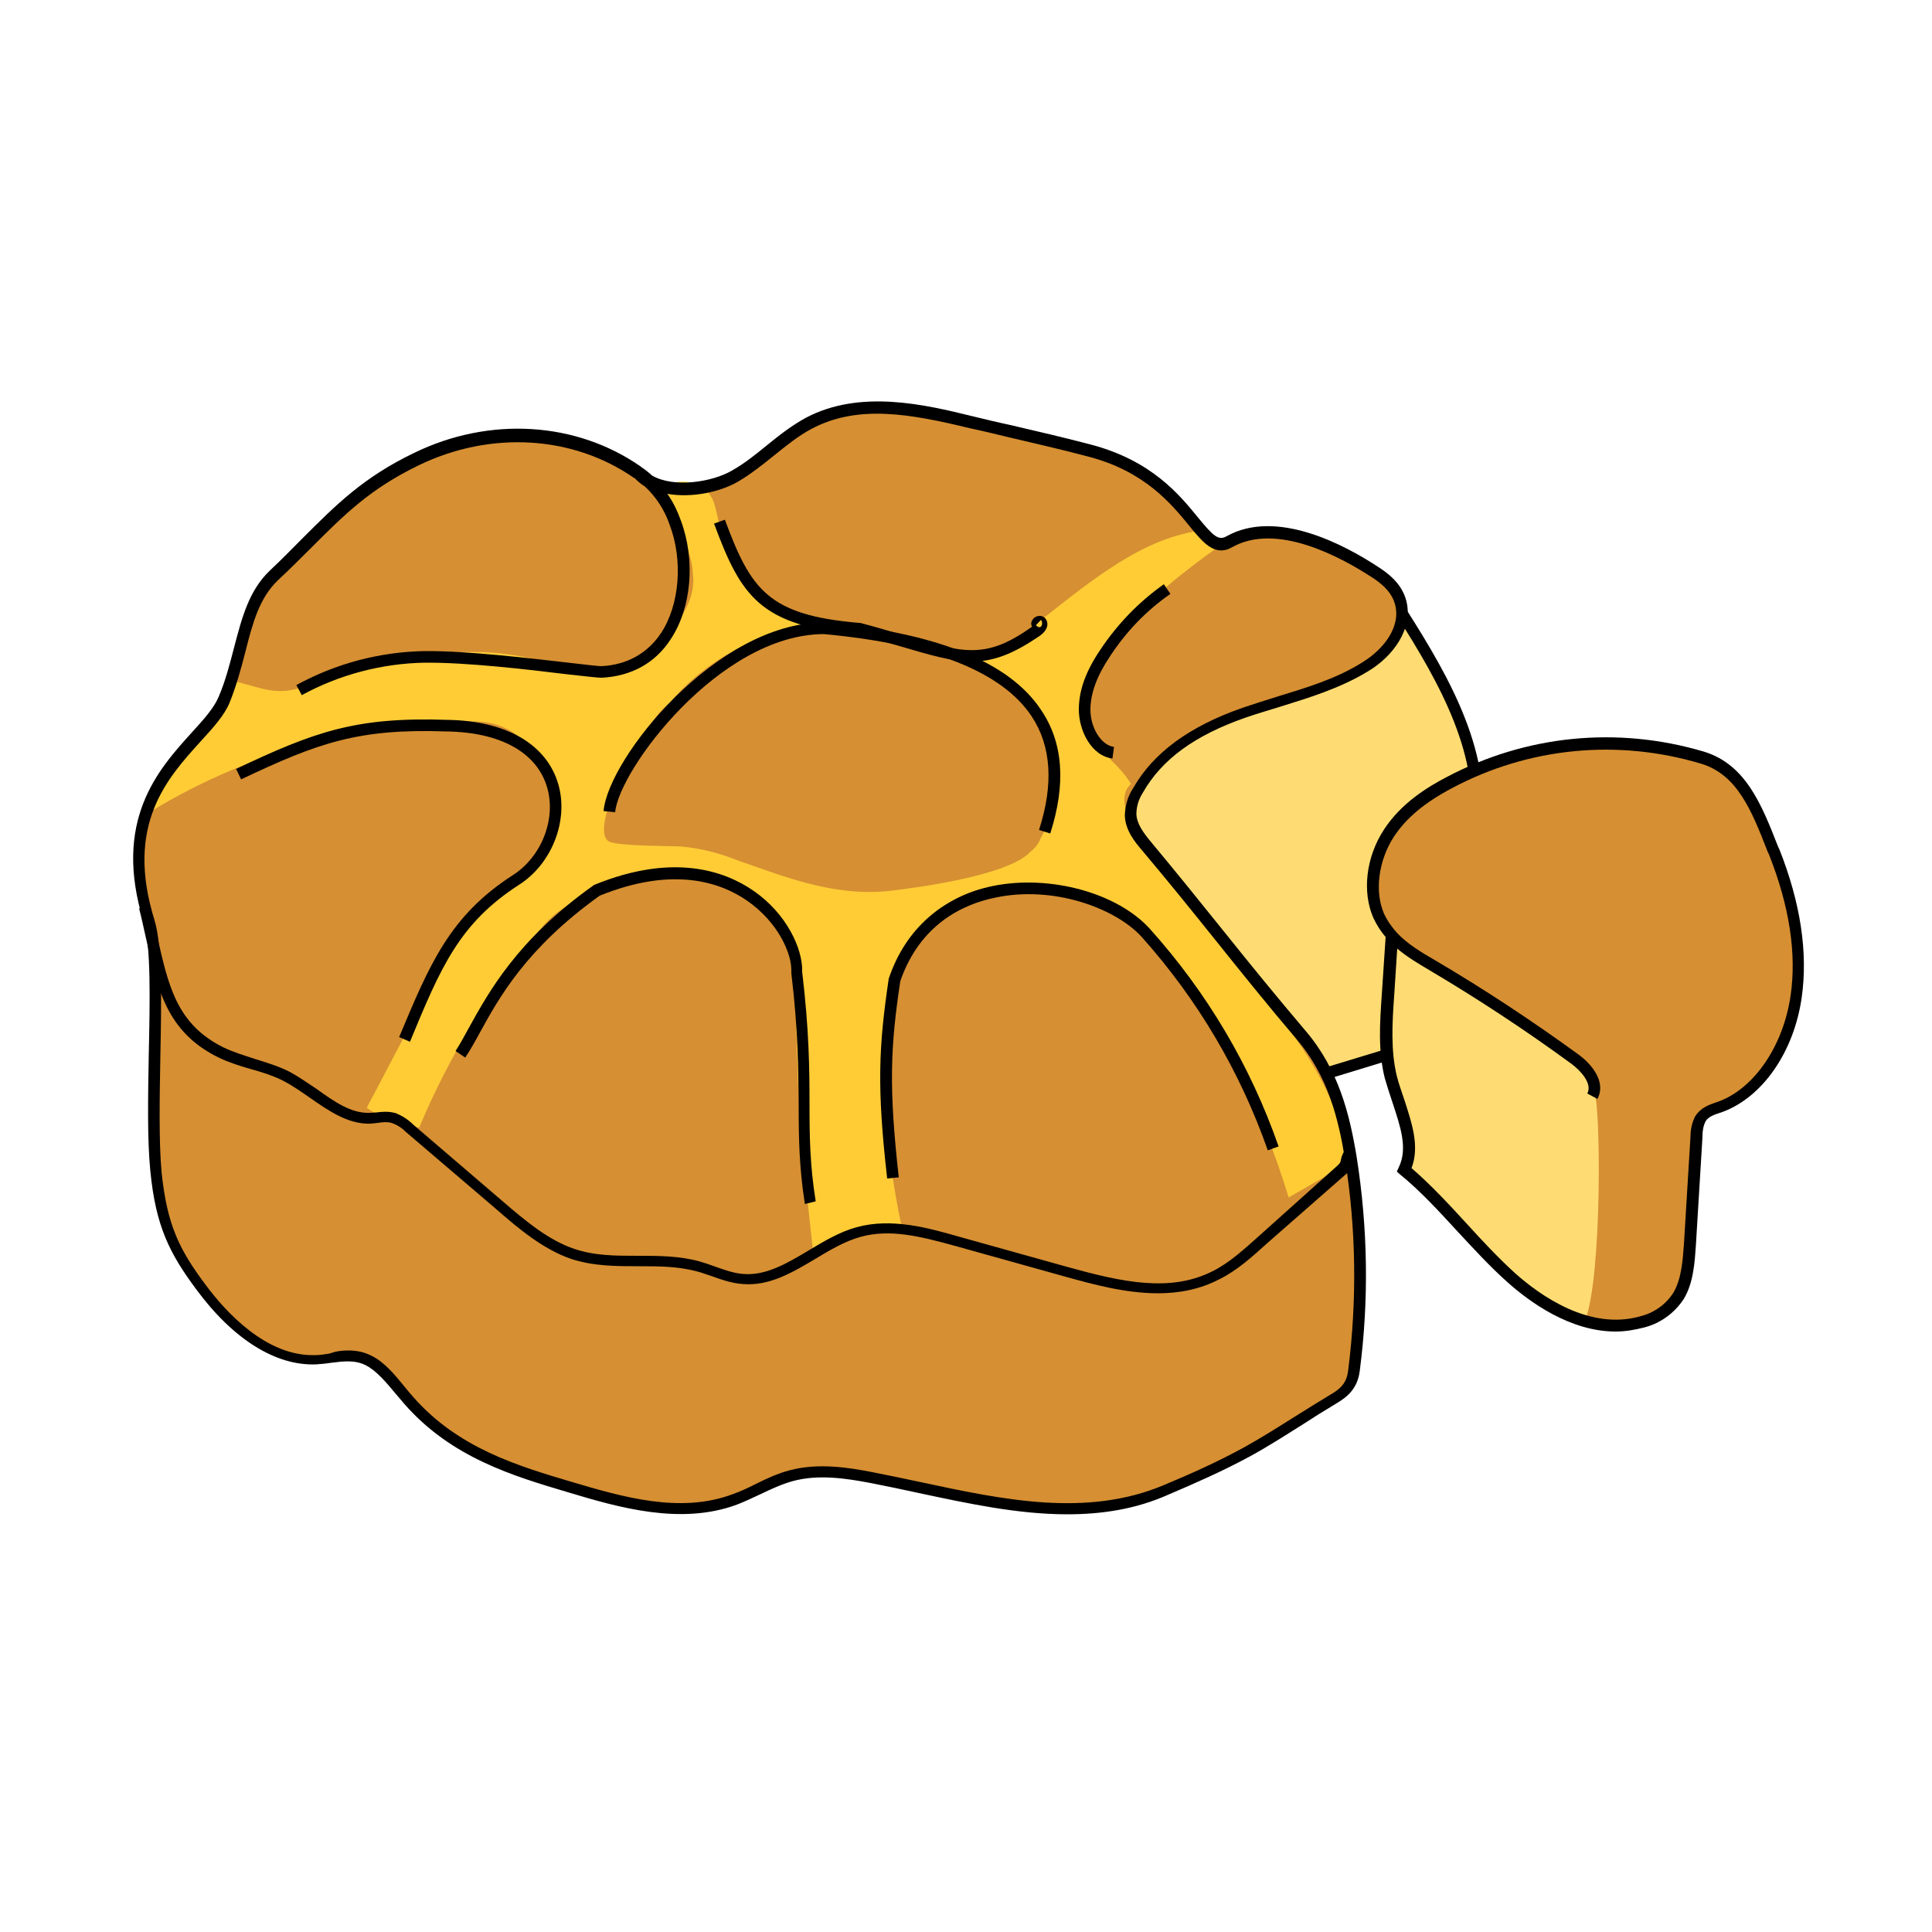 <?xml version="1.0" encoding="utf-8"?>
<!-- Generator: Adobe Illustrator 25.2.1, SVG Export Plug-In . SVG Version: 6.00 Build 0)  -->
<svg version="1.1" id="Layer_1" xmlns="http://www.w3.org/2000/svg" xmlns:xlink="http://www.w3.org/1999/xlink" x="0px" y="0px"
	 viewBox="0 0 500 500" style="enable-background:new 0 0 500 500;" xml:space="preserve">
<style type="text/css">
	.st0{fill:#FFDC73;}
	.st1{fill:#D68F32;}
	.st2{fill:#FFCC36;}
</style>
<path class="st0" d="M382.3,212.6c-0.4,3.8-1.2,7.6-0.8,11.3c0.7,7.8,6.3,14.1,6.9,21.9c0.4,6.6-3,12.8-7.5,16.7s-10.1,5.8-15.6,7.3
	c-13.5,3.7-29.3,11.7-43.1,11.4c-4.3-0.1-6.7-6.7-10.8-8.2c-6.2-2.3-11.4-7.2-16-12.5c-11.3-13.2-19.8-28.7-24.9-45.3
	c-2.7-8.9-4.5-18.9-1.1-27.4s11.3-13.4,18.8-16.9c18.2-8.6,36.7-11.7,56.1-14.1c5.2-0.6,10.7-1.3,15.5,1.9
	c6.5,4.3,11.2,13.1,15,20.3C379.9,189.1,383.4,200.7,382.3,212.6z"/>
<path class="st1" d="M77.4,178.3c10-5.5,21.2-8.4,32.5-8.6c16.2-0.2,32,5.4,48.3,8.6c2.7,0.5-2.7,0.1,0,0c20-1,22.2-28.5,16.6-43.4
	c-1.8-5.2-5.2-9.7-9.7-12.9c-17.2-12-39.1-12.2-57.2-3.4c-16.4,8-22.9,16.8-36.9,30.1c-8,7.6-7.8,20.1-12.9,32.1
	c-4.9,11.6-30.2,22.6-19.4,57.4c3.5,11.2-0.1,46.5,1.8,64.6c1.4,13.8,4.5,20.4,11.6,30c8.1,11,18.8,19.2,29.7,18.8
	c4.5-0.2,9.1-1.8,13.5,0.4c4,1.9,7.2,6.6,10.6,10.4c11.6,13.2,26.7,17.9,41.6,22.3c13.9,4.1,28.9,8.4,42.7,3.2
	c4.9-1.8,9.5-4.8,14.6-6.2c6.6-1.8,13.7-0.8,20.8,0.5c24.7,4.7,51.7,13.6,76.4,3.2c7.1-3,14.1-6.1,20.9-9.9
	c7.5-4.1,14.7-9.1,22.1-13.5c2.8-1.7,5-3.4,5.5-7.4c2.4-18.3,2.1-36.8-0.8-55c-2-12.5-5.1-22.8-12.8-31.9
	c-13.9-16.3-26.3-32.6-40.1-49c-1.9-2.3-4-4.9-4.1-8.1c0.1-2.2,0.7-4.4,1.9-6.3c6.1-10.7,16.9-16.4,27.5-20.1s21.7-5.9,31.5-11.9
	c5.5-3.4,11-9.9,9.1-16.8c-1-3.4-3.5-5.8-6.2-7.5c-11-7.2-26.9-14.5-38.1-8.1c-8,4.6-9.6-16.8-36.4-23.7
	c-10.1-2.6-20.3-4.9-30.5-7.3c-13.9-3.4-29-6.6-41.9,0.3c-6.8,3.7-12.5,9.9-19.2,13.7s-19.9,5.2-25-1.1"/>
<path class="st2" d="M325.9,256.1l-30.8-39.3c-3.1-3.9-6.1-10.7-2.4-13.9c-3.5-6-10.1-9.2-12.4-16c-3-9,3.6-18.3,10-24.5
	c7.5-7.4,15.6-14.2,24.2-20.3c-1.6-1.2-2.7-2.9-2.9-4.9c-15.6,1.7-29.1,13-42.1,23.2s-8.8,10-24.4,8.2c-2.3-0.3-5-0.7-7.9-1.2
	c2.7,1.2,16.3,4.6,18.9,6.1c8.8,4,21.1,14.8,15.5,36.4c0,1.7-0.4,3.3-1.1,4.8c-0.4,0.8-0.8,1.5-1.2,2.3c-0.5,1.3-1.4,2.5-2.6,3.4
	c-5.8,6.4-30.7,9.4-34.3,9.9c-15.2,2.2-27.8-2.8-42.2-7.9c-4.3-1.7-8.8-2.8-13.5-3.3c-3.1-0.2-15.8-0.1-18.8-1.2
	c-6.5-2.3,8.6-31.2,15.3-35.9c4.7-5.6,10.4-10.2,16.9-13.7c1.6-0.9,3.4-1.2,5.2-1c4.2-2.9,9.1-4.8,14.2-5.4c1.7-0.2,3.4-0.3,5.1-0.2
	c-5.2-1.6-10.4-3.5-15.4-5.7c-3.8-1.7-6.6-3.3-8.6-7.5c-1.7-3.4-3-7-4-10.6c-0.6-2.5-1-5.2-1.8-7.7c-1.9-5.7-8.5-6.7-13-4.4
	c1.8,4.7,4.1,9,5.5,14c1.3,4.8,1.8,4.7,2.1,9.7c0.4,6.8-4.7,12.9-9.1,17.3c-6.1,6.1-18.8,7.9-26.5,5.4c-23.2-7.7-43.1-1.2-66.4,5.9
	c-6.6,2-10.6-0.5-17.3-1.9c-3.1,14.8-21.8,20.2-23.5,35.3c25.8-16.3,55.6-24.9,86.1-24.8c11,0.1,15.3,7.7,18.4,11.9
	c1.4,1.9,2.4,10.6,2.7,13c1.1,8.2-13.1,16.7-18.3,22.4c-9,10.1-20.9,34.6-30.6,52.7c4,2.8,8.7,4.6,13.6,5.1
	c7.9-18.9,18.7-36.4,31.9-52c7.8-9.3,20.6-10.2,31-14.8c0,0,21.4,0.8,28,11.2c4.9,7.7,6.5,16.8,6.6,26.3c0.5,26.1,1.7,37,4.6,62.9
	c6.5-5.1,14.5-7.8,22.8-7.7c-4.1-19.4-4.5-31.5-4.2-51.4c0.1-7.6,3.8-17,11.2-27.3c9-12.6,26.5-11,40.2-7.1s12.1,3.1,21.4,15.4
	c14,18.9,24.7,40.1,31.5,62.6l15.3-8.8C347.1,283.7,336.2,269.3,325.9,256.1z"/>
<g>
	<path d="M276.2,391.9c-12.8,0-25.7-2.8-38.4-5.5c-4.1-0.9-8.4-1.8-12.5-2.6c-6.3-1.2-13.5-2.3-20.1-0.5c-2.9,0.8-5.7,2.1-8.4,3.4
		c-2,0.9-4,1.9-6.1,2.7c-14.6,5.4-30.7,0.7-43.7-3.2c-14.1-4.2-30.1-8.9-42.3-22.8c-0.8-0.9-1.5-1.8-2.3-2.7c-2.5-3-5-6-7.8-7.4
		c-2.8-1.4-5.8-1-9-0.6c-1.2,0.2-2.5,0.3-3.8,0.4c-10.4,0.4-21.4-6.4-31-19.4c-6.9-9.3-10.5-16.3-11.9-30.7
		c-0.8-8-0.6-19.2-0.4-30.1c0.3-13.8,0.6-28.1-1.3-34.2c-8.2-26.4,3.8-39.6,12.5-49.2c3.1-3.4,5.7-6.3,6.9-9.2
		c1.8-4.2,2.9-8.6,4-12.8c2-7.6,3.8-14.7,9.3-19.9c3.1-2.9,5.7-5.6,8.3-8.2c8.9-8.9,15.9-15.9,29-22.2c19.5-9.5,42-8.1,58.7,3.6
		c0.1,0.1,0.2,0.2,0.4,0.3l0,0c0,0,0,0,0,0c0.9,0.6,1.7,1.3,2.5,2c5.6,3.2,15.4,1.7,20.6-1.3c3.2-1.8,6.2-4.2,9-6.5
		c3.2-2.6,6.5-5.2,10.2-7.2c14-7.4,30.8-3.4,43-0.4c3.3,0.8,6.6,1.6,9.9,2.3c6.8,1.6,13.8,3.2,20.6,5c15.9,4.1,23.2,13.1,28,19
		c3.8,4.6,5.2,6,7.3,4.8c12.8-7.2,30.4,2,39.7,8.2c3.7,2.4,5.9,5.1,6.8,8.3c2,7.3-3.4,14.6-9.8,18.4c-7.2,4.4-15.1,6.8-22.8,9.2
		c-2.9,0.9-6,1.8-8.9,2.8c-13.2,4.6-21.7,10.8-26.6,19.4c-1.1,1.7-1.7,3.6-1.7,5.6c0.1,2.5,1.8,4.8,3.7,7.1
		c6.5,7.8,12.8,15.6,18.9,23.2c6.8,8.5,13.9,17.2,21.2,25.8c8.6,10.1,11.4,21.7,13.2,32.6c2.9,18.4,3.2,37,0.8,55.4
		c-0.6,4.8-3.5,6.9-6.2,8.5c-3,1.8-5.9,3.6-8.8,5.5c-4.3,2.7-8.8,5.6-13.4,8.1c-7,3.8-14.3,7-21.1,9.9
		C293.9,390.6,285.1,391.9,276.2,391.9z M90.1,349.5c1.9,0,3.9,0.3,5.9,1.3c3.4,1.6,6.2,5,8.8,8.2c0.7,0.9,1.5,1.8,2.2,2.6
		c11.6,13.2,27.1,17.8,40.9,21.9c13.2,3.9,28.1,8.3,41.7,3.2c2-0.7,3.9-1.6,5.9-2.6c2.8-1.4,5.8-2.8,8.9-3.6
		c7.2-1.9,14.8-0.8,21.4,0.5c4.1,0.8,8.4,1.7,12.6,2.6c21.1,4.5,42.8,9.2,62.9,0.7c6.7-2.8,13.9-6,20.8-9.8c4.5-2.5,8.9-5.3,13.2-8
		c2.9-1.8,5.9-3.7,8.9-5.5c2.8-1.6,4.3-3.1,4.7-6.3c2.3-18.1,2.1-36.5-0.8-54.6c-1.7-10.5-4.4-21.6-12.5-31.1
		c-7.4-8.7-14.4-17.4-21.2-25.9c-6.1-7.6-12.4-15.4-18.9-23.1c-1.7-2-4.3-5.1-4.4-9c0.1-2.6,0.8-5,2.2-7.1
		c5.2-9.1,14.5-15.9,28.2-20.7c3-1,6.1-2,9-2.9c7.5-2.3,15.3-4.6,22.1-8.9c5.4-3.3,10.1-9.2,8.4-15.1c-0.7-2.5-2.5-4.6-5.5-6.6
		c-8.8-5.8-25.2-14.5-36.6-8.1c-4.5,2.6-7.6-1.2-11.1-5.5c-4.6-5.6-11.5-14.2-26.4-18c-6.8-1.8-13.8-3.4-20.6-5
		c-3.3-0.8-6.6-1.6-9.9-2.3c-15.3-3.7-28.9-6.2-40.9,0.2c-3.4,1.8-6.6,4.4-9.7,6.9c-3,2.4-6.1,4.9-9.4,6.8c-4.7,2.7-12,4.2-18.2,3.1
		c1.5,2.1,2.6,4.4,3.5,6.9c3.8,10.2,2.8,22.5-2.6,30.7c-4,6.2-10.2,9.6-17.9,10c-0.9,0-3.6-0.3-9-0.9c-9.7-1.2-25.9-3.1-36.8-3
		c-11.1,0.2-22.1,3.1-31.8,8.4l-1.4-2.6c10.2-5.6,21.6-8.6,33.2-8.8c11.1-0.1,27.5,1.9,37.2,3c4.2,0.5,7.8,0.9,8.5,0.9
		c6.6-0.3,12-3.3,15.5-8.6c4.8-7.3,5.7-18.8,2.2-28c-1.3-3.8-3.5-7.2-6.4-9.9c-1-0.6-1.9-1.4-2.7-2.2c0,0,0,0-0.1,0
		c-15.8-11-37.1-12.3-55.7-3.3c-12.6,6.1-19.1,12.6-28.1,21.6c-2.6,2.6-5.3,5.3-8.4,8.2c-4.8,4.6-6.5,11-8.4,18.5
		c-1.1,4.3-2.3,8.7-4.1,13.2c-1.4,3.3-4.2,6.4-7.5,10c-8.7,9.6-19.6,21.6-11.9,46.3c2,6.6,1.8,20.5,1.5,35.2
		c-0.2,10.8-0.4,22,0.3,29.8c1.4,13.8,4.6,20.2,11.4,29.3c5.2,7,15.8,18.7,28.5,18.2c1.2,0,2.3-0.2,3.6-0.4
		C86.9,349.7,88.4,349.5,90.1,349.5z"/>
</g>
<g>
	<path d="M343.8,279.2l-0.9-2.9l18.1-5.5c6.5-2,13.9-4.2,19.4-9.4c5-4.7,8.8-13.3,6.2-20.8c-0.7-2.1-1.8-3.9-3-5.9
		c-1.7-2.9-3.5-5.8-4-9.4c-0.3-2.6,0.1-5.2,0.5-7.6c0.1-0.6,0.2-1.3,0.3-1.9c3-19.9-7.7-38.8-18.9-56.4l2.5-1.6
		c11.5,18.1,22.5,37.5,19.3,58.4c-0.1,0.6-0.2,1.3-0.3,2c-0.4,2.3-0.8,4.6-0.5,6.7c0.4,3,1.9,5.5,3.6,8.3c1.2,2,2.5,4.1,3.3,6.5
		c3.1,9.1-1.5,18.8-7,24c-6.1,5.6-13.8,8-20.6,10L343.8,279.2z"/>
</g>
<g>
	<path d="M106.1,269.6l-2.8-1.2c7.9-18.9,13.1-31.4,29.4-41.9c7.4-4.7,11.3-14.5,8.9-22.7c-2.6-9-12-14.3-26-14.5
		c-22.8-0.8-33.2,2.9-53.2,12.4l-1.3-2.7c20.4-9.7,31.1-13.5,54.6-12.7c15.3,0.2,25.8,6.3,28.8,16.7c2.7,9.4-1.7,20.6-10.2,26
		C118.8,239,114,250.5,106.1,269.6z"/>
</g>
<g>
	<path d="M208.3,311.6c-1.5-9.7-1.6-17.1-1.6-25.7c-0.1-8.9-0.1-19-1.9-34l0-0.1l0-0.1c0.2-5.1-3.6-13.1-11.3-18.5
		c-7-4.9-19.3-9.1-38.3-1.4c-19,13.6-26,26.3-31.1,35.6c-1.3,2.4-2.5,4.5-3.7,6.3l-2.5-1.7c1.1-1.7,2.2-3.7,3.5-6.1
		c5-9,12.4-22.7,32.1-36.7l0.3-0.2c20.3-8.3,33.7-3.7,41.3,1.6c8.5,5.9,12.7,15,12.5,20.9c1.8,15.1,1.9,25.2,1.9,34.2
		c0,8.5,0.1,15.8,1.6,25.2L208.3,311.6z"/>
</g>
<g>
	<path d="M229.6,305c-2.7-23.7-2.2-34.1,0.4-51.7l0.1-0.3c4.3-12.6,13.9-21,26.8-23.7c14.7-3,32.2,1.7,40.7,11.1
		c14.8,16.5,26,35.4,33.3,56.3l-2.8,1c-7.2-20.5-18.2-39.1-32.7-55.3c-6.8-7.4-22.8-13.3-37.8-10.1c-8.4,1.7-19.5,6.9-24.6,21.6
		c-2.6,17.2-3,27.5-0.4,50.8L229.6,305z"/>
</g>
<g>
	<path d="M287.9,196.3c-5.5-0.7-8.8-7.3-8.7-13c0.1-4.8,1.8-9.6,5.6-15.2c4.4-6.6,9.9-12.3,16.4-16.9l1.7,2.5
		c-6.2,4.3-11.4,9.7-15.6,16.1c-3.4,5.1-5,9.4-5.1,13.6c-0.1,4.9,2.8,9.5,6.1,9.9L287.9,196.3z"/>
</g>
<g>
	<path d="M251.5,171.2c-5.2,0-10.9-1.7-18.7-4c-3.2-0.9-6.8-2-10.9-3.1c-25-2.1-30.1-9.6-37.1-28.6l2.8-1
		c6.7,18.1,11.2,24.7,34.7,26.7l0.3,0c4.2,1.1,7.9,2.2,11.1,3.2c15.9,4.7,21.4,6.3,33.4-2.2c-0.3-0.5-0.3-1.1,0-1.6
		c0.4-0.8,1.3-1.3,2.2-1.2c0.8,0.1,1.5,0.7,1.7,1.6c0.2,0.8,0,2.1-1.7,3.4C262.2,169.3,257.1,171.2,251.5,171.2z M268.1,161.8
		c0.2,0.2,0.4,0.4,0.7,0.5c0.5,0.1,0.8-0.3,0.8-0.5c0.2-0.4,0.1-1-0.2-1.4L268.1,161.8z"/>
</g>
<g>
	<path d="M271.8,215.7l-2.9-0.9c3.8-11.8,3.2-21.7-1.9-29.4c-7.7-11.6-25.7-18.7-53.8-21.3c-27,0.1-53,35.1-54,46.1l-3-0.3
		c1.2-13.7,29.3-48.8,57-48.8l0.1,0c29,2.6,47.9,10.2,56.1,22.6C275.2,192.2,275.9,203,271.8,215.7z"/>
</g>
<g>
	<path d="M299.7,334.7c-8.6,0-17.1-2.4-24-4.3l-28.3-7.9c-9.4-2.6-17.1-4.5-24.7-2.4c-4,1.1-7.9,3.4-11.7,5.7
		c-5.9,3.5-11.9,7.1-18.8,6.5c-2.8-0.2-5.4-1.1-7.9-2c-1.3-0.4-2.5-0.9-3.7-1.2c-5-1.4-10.2-1.4-15.3-1.4c-5.8,0-11.7,0-17.5-1.9
		c-7.3-2.5-13.8-8-19.4-12.9L105.1,293c-1.1-1.1-2.3-1.9-3.8-2.4c-1.1-0.3-2.2-0.2-3.5,0c-0.6,0.1-1.3,0.1-1.9,0.2
		c-5.8,0.2-10.8-3.3-15.7-6.7c-2.3-1.6-4.6-3.2-6.9-4.4c-2.6-1.3-5.4-2.2-8.3-3c-2.8-0.8-5.7-1.7-8.4-3c-13.5-6.6-15.9-17.7-19-31.7
		c-0.5-2.2-1-4.6-1.6-6.9l2.9-0.7c0.6,2.4,1.1,4.7,1.6,7c3,13.7,5.2,23.7,17.4,29.7c2.5,1.2,5.2,2,7.9,2.9c2.9,0.9,5.9,1.8,8.8,3.2
		c2.5,1.3,4.9,3,7.3,4.6c4.6,3.3,9,6.4,13.8,6.2c0.6,0,1.1-0.1,1.7-0.1c1.5-0.2,3.1-0.3,4.7,0.1l0.1,0c1.8,0.7,3.4,1.7,4.8,3.1
		l23.1,19.8c5.7,4.9,11.7,10,18.5,12.3c5.3,1.8,10.7,1.8,16.5,1.8c5.3,0,10.8,0,16.1,1.5c1.3,0.4,2.6,0.8,3.9,1.3
		c2.5,0.9,4.8,1.7,7.2,1.9c5.9,0.5,11.3-2.7,17-6.1c4-2.4,8-4.8,12.4-6c9-2.5,18.6,0.2,26.3,2.4l28.3,7.9c14.1,3.9,26.6,6.7,37.7,1
		c4.3-2.2,8.1-5.7,11.8-9l20.4-18.3c0.6-0.6,0.7-0.8,0.8-1.3c0.1-0.6,0.3-1.5,1.1-2.7l2.5,1.7c-0.5,0.7-0.6,1.1-0.6,1.6
		c-0.2,1-0.4,1.8-1.7,3L328,321.7c-3.9,3.5-7.8,7.1-12.5,9.4C310.5,333.7,305.1,334.7,299.7,334.7z"/>
</g>
<path class="st0" d="M419.6,277c-7.3-6.9-16.6-11.5-25.2-16.2c-9.1-5-18.4-9.4-27.8-13.6c-2.1-0.4-4-1.1-5.9-2.1l-0.8-0.5
	c-0.3,4.4-0.6,8.7-0.9,13c-0.5,7.1-1,14.3,0.8,21.1c2,8.1,7.1,16.7,3.5,24c10,8.2,18,19.3,27.7,27.9s22.2,14.9,34,11.4
	c3.8-1,7.1-3.4,9.2-6.7c2.2-3.7,2.6-8.3,2.9-12.8C433.9,305.6,431.5,288.3,419.6,277z M412.1,283.5l4.2-24.8
	c0.1,0-45.9-9.3-45.8-9.2c12.6,7.5,25,15.6,37.1,24.4C410.6,276.1,413.9,280.1,412.1,283.5L412.1,283.5z"/>
<path class="st1" d="M459.1,220.4c-4.5-11.3-8.2-21.3-18.6-24.4c-21.8-6.5-45.3-4.1-65.4,6.5c-6,3.1-11.8,7.1-15.7,13.2
	s-5.5,14.6-2.6,21.3c0.8,1.8,1.9,3.5,3.3,5l-0.1,1.2c1.7,1.4,3.4,2.9,5.1,4.3l0,0c1.6,0.9,3.3,1.5,5,2l0.2,0.1
	c12.6,7.5,25,15.6,37.1,24.4c2.7,1.9,5.6,5.3,4.9,8.5c0.1,0.2,0.2,0.4,0.4,0.7c1.5,3.1,2,47-2.5,58.6c4.8,1.5,10,1.6,14.9,0.2
	c3.8-1,7.1-3.4,9.2-6.7c2.3-3.8,2.6-8.6,2.9-13.3c0.6-9.3,1.2-18.7,1.7-28c0-1.6,0.3-3.1,1-4.5c1.1-1.9,3.3-2.4,5.1-3.1
	c10.6-3.8,17.9-15.9,19.7-28.6S463.7,232.1,459.1,220.4z"/>
<g>
	<path d="M418.1,344.6c-11.7,0-22.2-7.6-28-12.8c-4.5-4-8.7-8.6-12.8-13c-4.7-5.1-9.6-10.5-14.9-14.8l-0.9-0.8l0.5-1.1
		c2.4-4.9,0.4-10.6-1.6-16.7c-0.7-2.1-1.4-4.2-2-6.3c-1.8-7.1-1.3-14.4-0.8-21.6l1-15c-1.3-1.5-2.3-3.1-3.2-5
		c-2.9-6.7-1.9-15.6,2.7-22.7c4.5-7,11.5-11.2,16.3-13.7c20.6-10.9,44.2-13.2,66.5-6.6c10.9,3.3,15,13.7,19.3,24.7l0.3,0.6
		c5.5,13.9,7.4,26.7,5.8,38.2c-2,14.3-10.2,26-20.6,29.8l-0.6,0.2c-1.5,0.5-3,1-3.7,2.2c-0.6,1.2-0.8,2.5-0.8,3.8l0,0.1l0,0.1
		l-1.7,28c-0.3,4.3-0.6,9.7-3.1,13.9c-2.4,3.7-6,6.3-10.1,7.4C423,344.2,420.6,344.6,418.1,344.6z M365.3,302.3
		c5.1,4.4,9.8,9.5,14.3,14.4c4,4.4,8.2,8.9,12.5,12.8c6.5,5.8,19.4,15,32.6,11.1c3.5-0.9,6.5-3.1,8.4-6.1c2.1-3.6,2.4-8.5,2.7-12.5
		l1.7-27.9c0-1.8,0.4-3.6,1.2-5.2l0.1-0.1c1.3-2.1,3.5-2.9,5.3-3.5l0.6-0.2c9.3-3.4,16.8-14.4,18.7-27.4c1.6-10.9-0.3-23.2-5.6-36.6
		l-0.3-0.6c-4.2-10.8-7.9-20.1-17.4-22.9c-21.5-6.4-44.4-4.2-64.2,6.3c-7.2,3.8-12,7.8-15.2,12.7c-4,6.2-5,14.2-2.5,19.9
		c0.9,1.9,2.1,3.6,3.5,5.1l0,0l0,0c2.7,2.8,6.2,4.9,9.5,6.8c12.6,7.4,25.2,15.7,37.3,24.5c3.7,2.7,7.2,7.3,4.9,11.5l-2.6-1.4
		c1.4-2.7-2-6.1-4-7.6c-12-8.8-24.5-17-37-24.4c-2.7-1.6-5.6-3.3-8.2-5.5l-0.8,12.4c-0.5,6.9-0.9,14,0.7,20.6c0.5,2,1.2,3.9,1.9,6
		C365.3,290.4,367.5,296.6,365.3,302.3z"/>
</g>
</svg>
